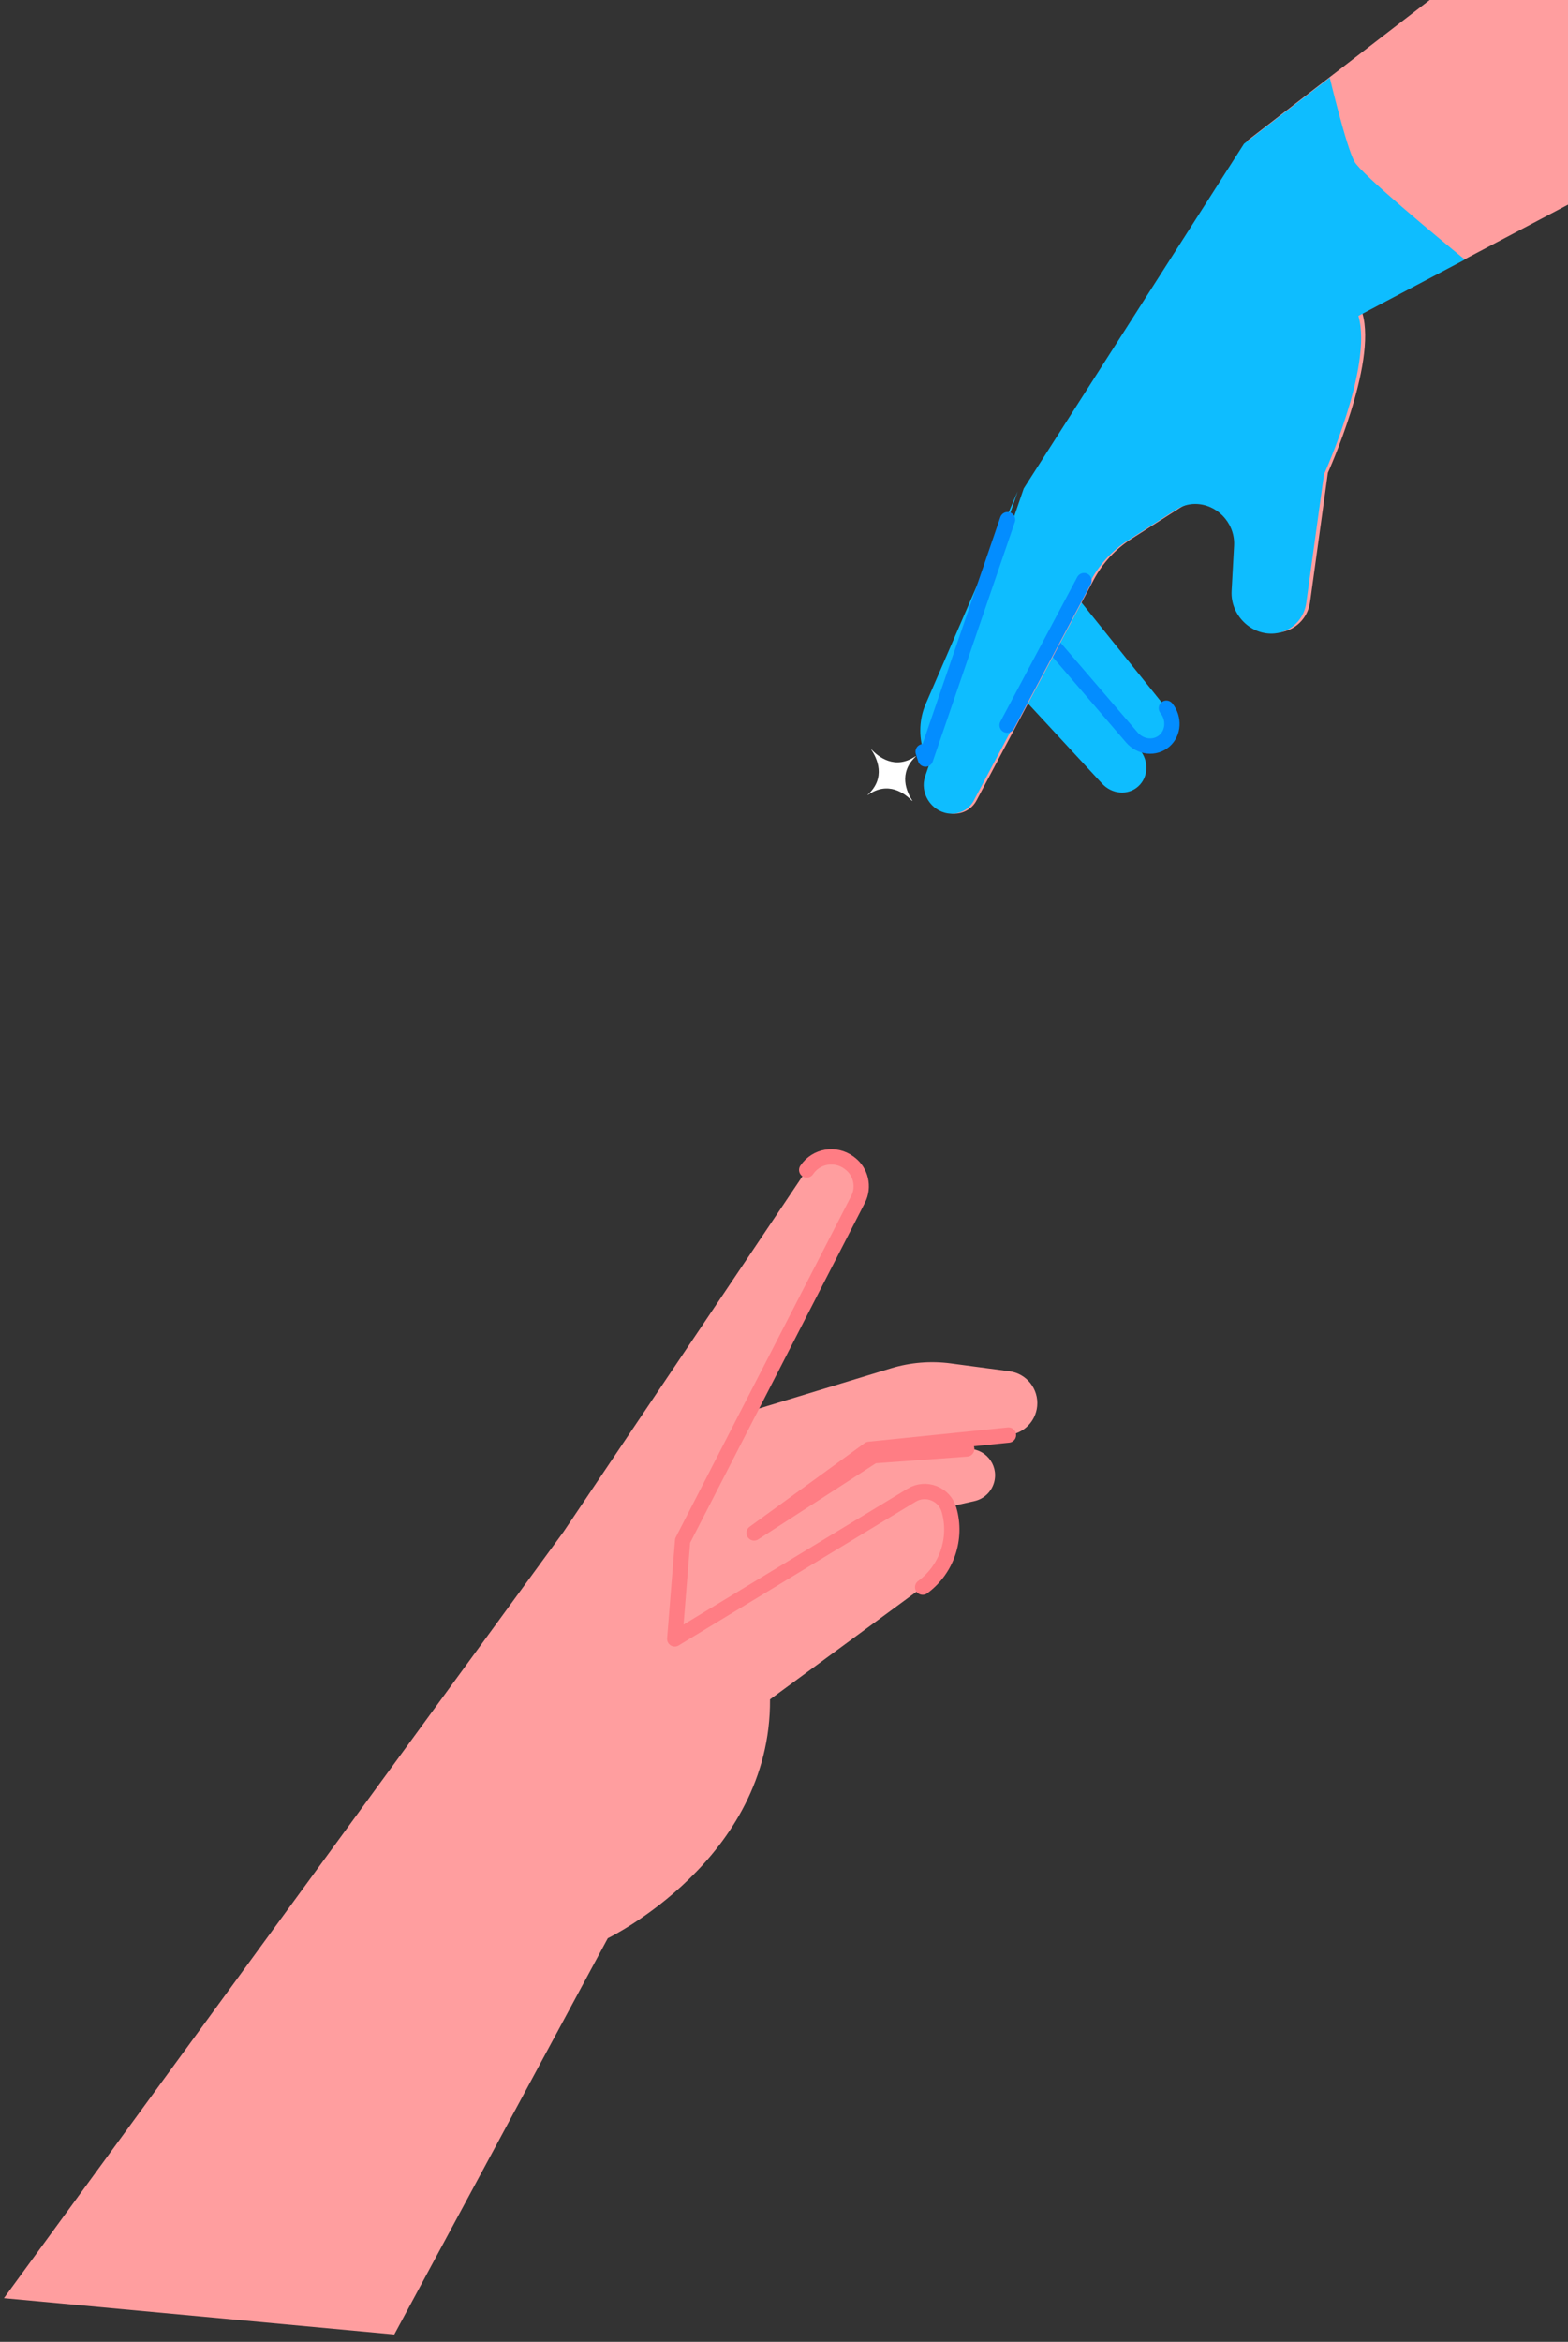 <svg width="205" height="306" viewBox="0 0 205 306" fill="none" xmlns="http://www.w3.org/2000/svg">
    <rect x="0" y="0" width="205" height="306" fill="#333333" stroke="none"/>
    <path d="M133.489 90.935L144.097 102.401C145.375 103.781 147.432 103.955 148.769 102.794C150.157 101.59 150.251 99.408 148.982 97.925L137.121 84.093L133.489 90.935Z"
          fill="#0EBDFF"/>
    <path d="M137.382 83.997L147.998 96.367C149.12 97.674 151.014 97.873 152.239 96.81C153.445 95.764 153.558 93.877 152.495 92.554L140.664 77.828L137.382 83.997Z"
          fill="#0EBDFF"/>
    <path d="M137.325 83.962L147.976 96.359C149.103 97.668 151.003 97.869 152.232 96.803C153.442 95.755 153.555 93.863 152.489 92.538"
          stroke="#038DFF" stroke-width="2" stroke-miterlimit="10" stroke-linecap="round" stroke-linejoin="round"/>
    <path d="M216.75 -23L235.266 10.74L178.122 40.952C180.05 47.578 173.604 61.782 173.604 61.782L171.284 78.632C171.07 80.184 170.155 81.46 168.867 82.141C168.344 82.417 167.755 82.597 167.132 82.654C164.048 82.94 161.315 80.242 161.487 77.08L161.813 71.119C161.866 70.142 161.631 69.189 161.177 68.36C160.555 67.228 159.518 66.321 158.248 65.899C156.889 65.448 155.438 65.615 154.277 66.356L147.911 70.422C145.837 71.748 144.141 73.59 142.973 75.79L127.671 104.592C127.358 105.183 126.884 105.642 126.326 105.937C125.716 106.259 124.995 106.39 124.26 106.276C122.012 105.933 120.549 103.546 121.28 101.413L134.217 63.62L163.114 18.355L174.359 9.685L174.366 9.681L216.75 -23Z"
          fill="#FF9E9F"/>
    <path d="M191.516 33.923L177.597 41.272C179.518 47.866 173.094 62.001 173.094 62.001L170.782 78.77C170.569 80.315 169.657 81.585 168.374 82.262C167.853 82.537 167.266 82.716 166.645 82.773C163.571 83.058 160.848 80.372 161.019 77.225L161.343 71.293C161.397 70.321 161.163 69.373 160.709 68.547C160.09 67.421 159.057 66.519 157.791 66.099C156.437 65.65 154.991 65.816 153.834 66.553L147.49 70.599C145.422 71.919 143.732 73.752 142.568 75.941L127.318 104.605C127.006 105.193 126.535 105.65 125.979 105.943C125.37 106.264 124.651 106.394 123.919 106.281C121.679 105.94 120.221 103.564 120.95 101.442L133.842 63.831L162.641 18.784L173.846 10.155L173.854 10.151C173.854 10.151 175.995 19.147 177.076 21.113C177.969 22.747 188.115 31.137 191.516 33.923Z"
          fill="#0EBDFF"/>
    <path d="M119.711 98.804L119.735 98.835C117.411 101.021 118.529 103.478 119.279 104.621L119.241 104.651C118.288 103.658 116.111 102.001 113.442 103.891L113.426 103.871C115.9 101.614 114.654 99.055 113.899 97.941L113.923 97.92C114.834 98.892 117.015 100.648 119.711 98.804Z"
          fill="white"/>
    <path d="M141.723 75.873L131.676 94.755" stroke="#038DFF" stroke-width="2" stroke-miterlimit="10"
          stroke-linecap="round" stroke-linejoin="round"/>
    <path d="M121.055 99.186L120.749 98.219C120.091 96.139 120.187 93.931 121.018 92.006L133.057 64.203L121.055 99.186Z"
          fill="#0EBDFF"/>
    <path d="M131.728 67.906L120.996 99.186L120.69 98.219" stroke="#038DFF" stroke-width="2" stroke-miterlimit="10"
          stroke-linecap="round" stroke-linejoin="round"/>
    <path d="M97.905 184.454L116.493 178.794C119.023 178.023 121.691 177.807 124.311 178.156L131.976 179.181C134.218 179.48 135.817 181.501 135.597 183.75C135.403 185.738 133.834 187.311 131.848 187.516L113.632 189.379L98.593 200.306L114.184 190.223L126.393 189.331C128.725 189.16 130.546 191.307 130.001 193.579C129.693 194.861 128.684 195.854 127.402 196.141L113.605 199.238L88.218 214.152L89.251 201.314L97.905 184.454Z"
          fill="#FF9E9F"/>
    <path d="M131.845 187.517L113.63 189.38L98.593 200.306L114.181 190.224L126.39 189.332" stroke="#FF7D84"
          stroke-width="2" stroke-miterlimit="10" stroke-linecap="round" stroke-linejoin="round"/>
    <path d="M112.181 156.723L97.919 184.45L89.241 201.315L88.212 214.151L119.176 195.374C120.912 194.321 123.137 195.071 123.924 196.87L123.945 196.918C123.994 197.037 124.039 197.161 124.077 197.292C125.152 201.049 123.776 205.08 120.627 207.393L100.671 222.058C100.813 242.961 79.461 253.268 79.461 253.268L51.549 305.037L0.515 300.295L73.684 200.144C73.684 200.144 97.884 164.187 105.466 152.875C106.144 151.864 107.213 151.278 108.337 151.176C109.243 151.095 110.188 151.334 110.988 151.922L111.064 151.979C111.533 152.322 111.899 152.756 112.155 153.241C112.718 154.301 112.761 155.598 112.181 156.723Z"
          fill="#FF9E9F"/>
    <path d="M120.627 207.393C123.776 205.08 125.152 201.049 124.077 197.292C123.476 195.195 121.043 194.241 119.179 195.373L88.214 214.15L89.247 201.313L112.181 156.723C113.025 155.083 112.553 153.07 111.066 151.978L110.991 151.921C109.202 150.606 106.696 151.044 105.468 152.874"
          stroke="#FF7D84" stroke-width="2" stroke-miterlimit="10" stroke-linecap="round" stroke-linejoin="round"/>
</svg>
